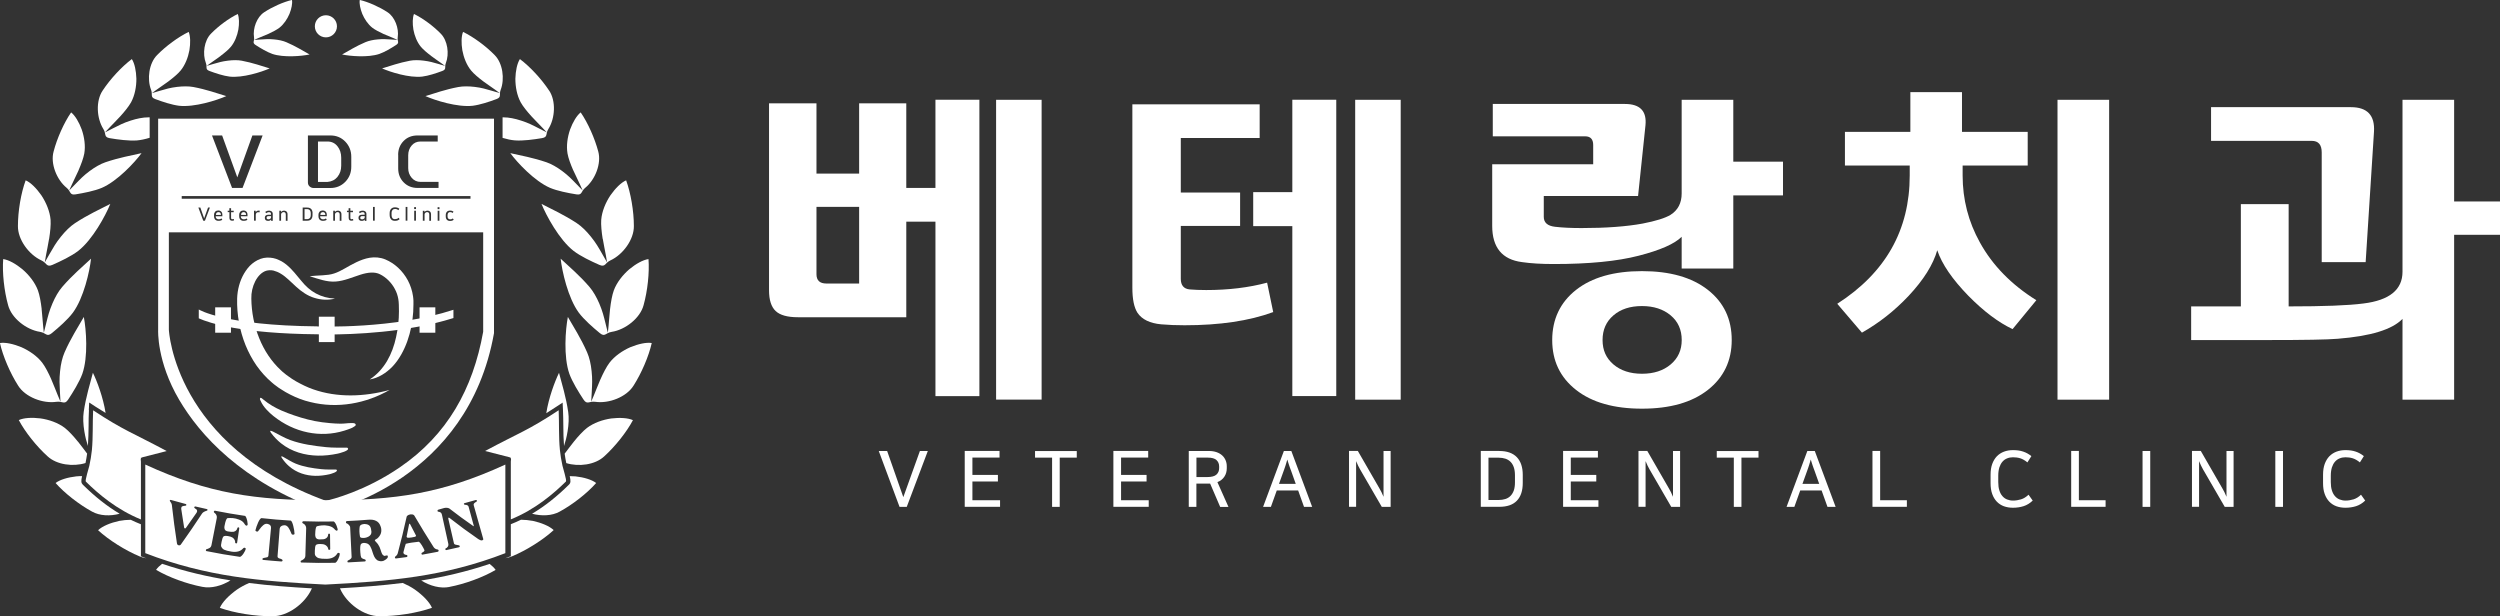 <?xml version="1.0" encoding="UTF-8"?><svg id="Layer_2" xmlns="http://www.w3.org/2000/svg" viewBox="0 0 429.5 105.87"><rect x="0" y="0" width="429.5" height="105.87" fill="#333333" stroke="none"/><defs><style>.cls-1,.cls-2{fill:#fff;}.cls-2{fill-rule:evenodd;}</style></defs><g id="_이어_1"><g><g><g><path class="cls-1" d="M168.26,68.05h-7.55v-29.97h-5.01v16.42h-18.62c-1.8,0-3.08-.36-3.83-1.07-.75-.72-1.13-1.9-1.13-3.55V17.75h8.15v12.07h7.33v-12.07h8.1v14.54h5.01v-15.15h7.55v50.9Zm-20.66-19.34v-13.17h-7.33v11.57c0,1.07,.57,1.6,1.71,1.6h5.62Zm31.35,19.94h-7.82V17.15h7.82v51.51Z"/><path class="cls-1" d="M218.72,53.62c-4.11,1.51-9.18,2.26-15.2,2.26-1.43,0-2.77-.05-4.02-.16-1.95-.18-3.31-.84-4.08-1.98-.59-.92-.88-2.35-.88-4.3V17.92h21.87v5.79h-13.55v9.37h10.19v5.73h-10.19v9.09c0,1.1,.5,1.71,1.49,1.82,.84,.07,1.8,.11,2.87,.11,3.82,0,7.31-.42,10.47-1.27l1.05,5.07Zm10.85,14.43h-7.55v-29.2h-6.72v-5.84h6.72v-15.87h7.55v50.9Zm11.07,.61h-7.82V17.15h7.82v51.51Z"/><path class="cls-1" d="M306.32,33.57h-8.54v12.56h-8.87v-5.45c-1.21,1.21-3.67,2.3-7.38,3.25-3.71,.96-8.58,1.43-14.6,1.43-2.13,0-3.95-.11-5.45-.33-3.42-.44-5.12-2.52-5.12-6.23v-10.58h17.35v-3.31c0-.99-.46-1.49-1.38-1.49h-15.87v-5.56h22.7c2.61,0,3.78,1.23,3.53,3.69l-1.27,12.12h-16.2v3.58c0,.99,.64,1.56,1.93,1.71,1.29,.15,2.81,.22,4.57,.22,4.19,0,7.68-.26,10.47-.77,2.28-.44,3.87-.94,4.79-1.49,1.29-.81,1.93-2.04,1.93-3.69V17.15h8.87v10.63h8.54v5.79Zm-8.81,24.85c0,3.56-1.37,6.42-4.1,8.57-2.74,2.15-6.51,3.22-11.32,3.22s-8.59-1.07-11.32-3.22c-2.74-2.15-4.1-5-4.1-8.57s1.37-6.47,4.1-8.62c2.74-2.15,6.51-3.22,11.32-3.22s8.58,1.07,11.32,3.22c2.74,2.15,4.1,5.02,4.1,8.62Zm-8.59,0c0-1.76-.63-3.18-1.9-4.24-1.27-1.06-2.91-1.6-4.93-1.6s-3.66,.53-4.9,1.6c-1.25,1.07-1.87,2.48-1.87,4.24s.62,3.12,1.87,4.19c1.25,1.06,2.88,1.6,4.9,1.6s3.66-.53,4.93-1.6c1.27-1.07,1.9-2.46,1.9-4.19Z"/><path class="cls-1" d="M349.84,51.58l-4.08,4.96c-2.42-1.14-4.96-3.05-7.6-5.73-2.75-2.83-4.54-5.43-5.34-7.82-.7,2.46-2.33,5.07-4.9,7.82-2.42,2.57-5.1,4.68-8.04,6.34l-4.24-4.96c8.3-5.33,12.45-12.67,12.45-22.04v-1.71h-11.13v-5.78h11.24v-6.83h8.87v6.83h11.29v5.78h-11.18v1.71c0,4.11,.99,7.95,2.97,11.51,2.17,3.93,5.4,7.24,9.7,9.92Zm12.51,17.08h-8.87V17.15h8.87v51.51Z"/><path class="cls-1" d="M429.5,40.34h-7.88v28.32h-8.87v-13.88c-1.76,1.84-5.47,2.97-11.13,3.42-1.73,.15-5.73,.22-12.01,.22h-13.17v-5.78h8.54v-17.57h8.21v17.57c5.99,0,10.27-.16,12.84-.5,4.48-.55,6.72-2.37,6.72-5.45V17.15h8.87v17.46h7.88v5.73Zm-21.65-17.68l-1.43,22.37h-7.55V26.18c0-1.32-.57-1.98-1.71-1.98h-17.3v-5.79h24.02c2.83,0,4.15,1.41,3.97,4.24Z"/></g><g><path class="cls-1" d="M152.41,77.48l2.78,7.93,2.85-7.93h1.36l-3.62,9.6h-1.24l-3.57-9.6h1.44Z"/><path class="cls-1" d="M171.72,77.48v1.13h-4.66v2.98h4.38v1.13h-4.38v3.22h4.75v1.13h-6.07v-9.6h5.98Z"/><path class="cls-1" d="M180.75,87.08v-8.46h-2.93v-1.13h7.17v1.13h-2.93v8.46h-1.32Z"/><path class="cls-1" d="M197.26,77.48v1.13h-4.66v2.98h4.38v1.13h-4.38v3.22h4.75v1.13h-6.07v-9.6h5.98Z"/><path class="cls-1" d="M205.55,87.08h-1.32v-9.6h3.47c.49,0,.92,.07,1.3,.2,.38,.13,.7,.32,.96,.55,.26,.23,.45,.51,.59,.83,.14,.32,.21,.67,.21,1.05v.35c0,.54-.14,1.02-.42,1.44-.28,.42-.68,.73-1.19,.93l1.9,4.26h-1.42l-1.73-4.01h-2.36v4.01Zm0-5.12h1.84c.75,0,1.28-.14,1.59-.42s.47-.65,.47-1.12v-.27c0-.47-.16-.84-.47-1.12-.31-.28-.8-.41-1.46-.41h-1.97v3.34Z"/><path class="cls-1" d="M225.41,87.08h-1.38l-1.01-2.82h-3.67l-1.01,2.82h-1.34l3.57-9.6h1.28l3.58,9.6Zm-5.67-3.95h2.87l-.8-2.25c-.07-.2-.13-.37-.19-.51-.05-.15-.1-.29-.15-.43-.04-.14-.09-.28-.14-.43-.05-.15-.1-.34-.17-.56-.07,.22-.13,.41-.17,.57-.04,.16-.09,.3-.13,.43s-.09,.27-.14,.42c-.05,.15-.11,.32-.18,.51l-.81,2.25Z"/><path class="cls-1" d="M233.28,77.48l3.73,6.47c.1,.16,.21,.36,.33,.61,.12,.24,.24,.51,.35,.79v-7.87h1.22v9.6h-1.52l-3.73-6.44c-.1-.18-.21-.39-.33-.63-.12-.24-.24-.5-.35-.79v7.85h-1.22v-9.6h1.52Z"/><path class="cls-1" d="M257.58,77.48c1.32,0,2.32,.35,3.01,1.06,.68,.71,1.02,1.72,1.02,3.05v1.37c0,1.33-.33,2.35-1,3.05-.67,.71-1.68,1.06-3.03,1.06h-3.18v-9.6h3.18Zm-1.86,8.42h1.74c.43,0,.81-.06,1.16-.17,.35-.11,.64-.29,.88-.53,.24-.24,.43-.55,.57-.93,.13-.38,.2-.84,.2-1.38v-1.24c0-.54-.07-1-.2-1.38-.13-.38-.32-.69-.57-.94-.24-.24-.54-.42-.88-.53-.35-.11-.73-.17-1.16-.17h-1.74v7.27Z"/><path class="cls-1" d="M274.52,77.48v1.13h-4.66v2.98h4.38v1.13h-4.38v3.22h4.75v1.13h-6.07v-9.6h5.98Z"/><path class="cls-1" d="M283.01,77.48l3.73,6.47c.1,.16,.21,.36,.33,.61,.12,.24,.24,.51,.35,.79v-7.87h1.22v9.6h-1.52l-3.73-6.44c-.1-.18-.21-.39-.33-.63-.12-.24-.24-.5-.35-.79v7.85h-1.22v-9.6h1.52Z"/><path class="cls-1" d="M297.87,87.08v-8.46h-2.93v-1.13h7.17v1.13h-2.93v8.46h-1.32Z"/><path class="cls-1" d="M315.34,87.08h-1.38l-1.01-2.82h-3.67l-1.01,2.82h-1.34l3.57-9.6h1.28l3.58,9.6Zm-5.67-3.95h2.87l-.8-2.25c-.07-.2-.13-.37-.19-.51-.05-.15-.1-.29-.15-.43-.04-.14-.09-.28-.14-.43-.05-.15-.1-.34-.17-.56-.07,.22-.13,.41-.17,.57-.04,.16-.09,.3-.13,.43-.04,.13-.09,.27-.14,.42-.05,.15-.11,.32-.18,.51l-.81,2.25Z"/><path class="cls-1" d="M323.01,77.48v8.46h4.59v1.13h-5.91v-9.6h1.32Z"/><path class="cls-1" d="M349.22,86c-.48,.46-1,.78-1.57,.96-.57,.18-1.18,.27-1.82,.27-.58,0-1.1-.09-1.57-.26-.47-.17-.87-.44-1.21-.79-.34-.36-.6-.79-.79-1.32-.19-.52-.28-1.14-.28-1.85v-1.45c0-.7,.09-1.31,.28-1.84,.19-.52,.45-.96,.79-1.32,.34-.35,.75-.62,1.22-.8,.47-.18,.99-.27,1.56-.27,.66,0,1.25,.08,1.74,.25,.5,.16,.97,.42,1.42,.78l-.68,1.08c-.43-.35-.85-.59-1.24-.71-.39-.12-.81-.17-1.24-.17-.36,0-.7,.06-1.01,.19-.31,.12-.57,.31-.8,.57-.23,.26-.4,.59-.53,.98-.12,.4-.19,.87-.19,1.42v1.11c0,.55,.06,1.02,.19,1.42,.12,.4,.3,.73,.53,.99,.23,.26,.49,.45,.8,.57,.31,.12,.64,.19,1.01,.19,.46,0,.92-.07,1.38-.21,.46-.14,.89-.41,1.29-.8l.72,1.01Z"/><path class="cls-1" d="M357.15,77.48v8.46h4.59v1.13h-5.91v-9.6h1.32Z"/><path class="cls-1" d="M369.41,77.48v9.6h-1.32v-9.6h1.32Z"/><path class="cls-1" d="M378.1,77.48l3.73,6.47c.1,.16,.21,.36,.33,.61,.12,.24,.24,.51,.35,.79v-7.87h1.22v9.6h-1.52l-3.73-6.44c-.1-.18-.21-.39-.33-.63-.12-.24-.24-.5-.35-.79v7.85h-1.22v-9.6h1.52Z"/><path class="cls-1" d="M392.22,77.48v9.6h-1.32v-9.6h1.32Z"/><path class="cls-1" d="M406.34,86c-.48,.46-1,.78-1.57,.96-.57,.18-1.18,.27-1.82,.27-.58,0-1.1-.09-1.57-.26-.47-.17-.87-.44-1.21-.79-.34-.36-.6-.79-.79-1.32-.19-.52-.28-1.14-.28-1.85v-1.45c0-.7,.09-1.31,.28-1.84,.19-.52,.45-.96,.79-1.32,.34-.35,.75-.62,1.22-.8,.47-.18,.99-.27,1.56-.27,.66,0,1.25,.08,1.74,.25,.5,.16,.97,.42,1.42,.78l-.68,1.08c-.43-.35-.85-.59-1.24-.71-.39-.12-.81-.17-1.24-.17-.36,0-.7,.06-1,.19-.31,.12-.57,.31-.8,.57-.23,.26-.4,.59-.53,.98-.12,.4-.19,.87-.19,1.42v1.11c0,.55,.06,1.02,.19,1.42,.12,.4,.3,.73,.53,.99,.23,.26,.49,.45,.8,.57,.31,.12,.64,.19,1,.19,.46,0,.92-.07,1.38-.21,.46-.14,.89-.41,1.29-.8l.72,1.01Z"/></g></g><g><path class="cls-2" d="M103.14,65.21c.49-1.11,1.04-2.19,1.57-2.89,.88-1.15,2.24-2.08,3.6-2.68,1.36-.55,2.72-.86,3.66-.71-.51,2.28-1.76,5.18-3.12,7.31-1.22,1.97-4.24,3.13-6.58,2.79-1.06-.15-1.39,.58-2.03-.4-.85-1.29-1.9-2.99-2.42-4.4-1.04-2.95-.67-7.66-.26-9.78,.97,1.7,2.25,3.67,3.31,6.09,.39,.89,.65,2.02,.77,3.23,.15,1.43,.09,2.24,.02,3.66l-.09,1.58,.46-1.09c.38-.9,.71-1.82,1.11-2.72h0Z"/><path class="cls-2" d="M104.81,53.09c.14-1.21,.35-2.4,.65-3.22,.51-1.36,1.53-2.64,2.65-3.61,1.13-.93,2.35-1.62,3.3-1.75,.18,2.33-.16,5.46-.84,7.91-.59,2.25-3.14,4.23-5.47,4.59-1.06,.16-1.16,.96-2.06,.21-1.19-.98-2.7-2.3-3.6-3.5-1.86-2.52-2.88-7.13-3.12-9.28,1.43,1.34,3.23,2.85,4.95,4.85,.63,.74,1.21,1.74,1.69,2.86,.56,1.33,.75,2.12,1.09,3.49l.38,1.54,.12-1.18c.1-.97,.15-1.95,.26-2.92h0Z"/><path class="cls-2" d="M103.54,41.04c-.19-1.2-.31-2.41-.25-3.28,.12-1.44,.75-2.96,1.58-4.2,.84-1.2,1.83-2.2,2.7-2.58,.8,2.19,1.33,5.3,1.33,7.84,.04,2.32-1.87,4.92-4.02,5.91-.97,.44-.85,1.24-1.92,.77-1.41-.62-3.22-1.48-4.41-2.39-2.47-1.92-4.71-6.08-5.52-8.08,1.74,.9,3.88,1.87,6.08,3.32,.81,.54,1.64,1.35,2.4,2.3,.9,1.12,1.3,1.84,2,3.06l.79,1.38-.2-1.17c-.17-.96-.39-1.92-.54-2.88h0Z"/><path class="cls-2" d="M98.48,29.26c-.45-1.03-.84-2.08-.98-2.88-.23-1.32-.01-2.83,.44-4.13,.47-1.27,1.13-2.39,1.82-2.94,1.23,1.78,2.42,4.45,3.02,6.72,.57,2.07-.53,4.85-2.23,6.23-.77,.62-.48,1.31-1.55,1.13-1.41-.23-3.23-.58-4.51-1.12-2.66-1.15-5.64-4.35-6.82-5.96,1.77,.4,3.91,.78,6.22,1.57,.85,.29,1.78,.83,2.69,1.5,1.07,.8,1.59,1.35,2.5,2.29l1.02,1.05-.45-1c-.37-.83-.79-1.63-1.16-2.46h0Z"/><path class="cls-2" d="M83.02,13.97c-.82-.62-1.61-1.28-2.08-1.85-.78-.95-1.28-2.24-1.51-3.48-.2-1.22-.18-2.41,.12-3.16,1.78,.86,3.93,2.44,5.43,3.98,1.39,1.39,1.76,4.1,1.04,5.96-.33,.84,.21,1.25-.72,1.6-1.22,.46-2.83,.99-4.09,1.15-2.63,.29-6.45-.92-8.12-1.66,1.58-.48,3.46-1.15,5.66-1.56,.81-.15,1.79-.14,2.81-.02,1.21,.15,1.87,.35,3.02,.69l1.29,.38-.81-.59c-.67-.49-1.37-.94-2.03-1.43h0Z"/><path class="cls-2" d="M74.07,9.6c-.7-.52-1.36-1.08-1.77-1.57-.66-.8-1.09-1.9-1.28-2.95-.17-1.04-.15-2.04,.1-2.68,1.51,.73,3.33,2.07,4.6,3.38,1.18,1.18,1.5,3.47,.88,5.05-.28,.71,.18,1.06-.61,1.36-1.04,.39-2.4,.84-3.47,.97-2.23,.25-5.46-.78-6.88-1.41,1.34-.4,2.93-.97,4.79-1.32,.69-.13,1.52-.12,2.38-.01,1.03,.13,1.58,.3,2.56,.58l1.09,.32-.69-.5c-.57-.41-1.16-.8-1.72-1.22h0Z"/><path class="cls-2" d="M65.84,5.81c-.72-.33-1.42-.7-1.88-1.05-.74-.58-1.34-1.48-1.72-2.37-.35-.89-.54-1.79-.43-2.4,1.48,.35,3.37,1.19,4.75,2.1,1.28,.81,2.01,2.79,1.77,4.32-.11,.69,.37,.91-.28,1.32-.85,.55-1.97,1.22-2.89,1.54-1.94,.65-5.01,.38-6.39,.09,1.11-.62,2.42-1.44,4-2.11,.59-.25,1.32-.41,2.12-.48,.94-.09,1.47-.04,2.39,.02l1.03,.07-.71-.31c-.59-.26-1.18-.48-1.77-.74h0Z"/><path class="cls-2" d="M8.83,65.21c-.49-1.11-1.04-2.19-1.57-2.89-.88-1.15-2.24-2.08-3.6-2.68-1.36-.55-2.72-.86-3.67-.71,.51,2.28,1.76,5.18,3.12,7.31,1.22,1.97,4.24,3.13,6.58,2.79,1.06-.15,1.39,.58,2.03-.4,.85-1.29,1.9-2.99,2.42-4.4,1.04-2.95,.67-7.66,.26-9.78-.97,1.7-2.25,3.67-3.31,6.09-.39,.89-.65,2.02-.77,3.23-.15,1.43-.09,2.24-.02,3.66l.09,1.58-.46-1.09c-.38-.9-.71-1.82-1.11-2.72h0Z"/><path class="cls-2" d="M7.16,53.09c-.14-1.21-.35-2.4-.65-3.22-.51-1.36-1.53-2.64-2.66-3.61-1.13-.93-2.35-1.62-3.3-1.75-.18,2.33,.16,5.46,.84,7.91,.59,2.25,3.14,4.23,5.47,4.59,1.05,.16,1.16,.96,2.06,.21,1.19-.98,2.7-2.3,3.6-3.5,1.86-2.52,2.89-7.13,3.12-9.28-1.43,1.34-3.23,2.85-4.95,4.85-.64,.74-1.21,1.74-1.69,2.86-.56,1.33-.75,2.12-1.09,3.49l-.38,1.54-.12-1.18c-.1-.97-.15-1.95-.26-2.92h0Z"/><path class="cls-2" d="M8.44,41.04c.19-1.2,.31-2.41,.25-3.28-.12-1.44-.76-2.96-1.58-4.2-.84-1.2-1.82-2.2-2.7-2.58-.81,2.19-1.33,5.3-1.33,7.84-.04,2.32,1.87,4.92,4.02,5.91,.97,.44,.85,1.24,1.92,.77,1.41-.62,3.22-1.48,4.41-2.39,2.47-1.92,4.71-6.08,5.52-8.08-1.74,.9-3.88,1.87-6.08,3.32-.81,.54-1.64,1.35-2.4,2.3-.9,1.12-1.29,1.84-2,3.06l-.78,1.38,.2-1.17c.17-.96,.39-1.92,.54-2.88h0Z"/><path class="cls-2" d="M13.49,29.26c.45-1.03,.84-2.08,.99-2.88,.23-1.32,.01-2.83-.44-4.13-.47-1.27-1.13-2.39-1.82-2.94-1.23,1.78-2.42,4.45-3.01,6.72-.58,2.07,.53,4.85,2.23,6.23,.77,.62,.48,1.31,1.55,1.13,1.41-.23,3.23-.58,4.51-1.12,2.66-1.15,5.64-4.35,6.82-5.96-1.77,.4-3.91,.78-6.22,1.57-.85,.29-1.78,.83-2.69,1.5-1.07,.8-1.59,1.35-2.5,2.29l-1.02,1.05,.45-1c.37-.83,.79-1.63,1.16-2.46h0Z"/><path class="cls-2" d="M28.95,13.97c.82-.62,1.61-1.28,2.08-1.85,.78-.95,1.28-2.24,1.51-3.48,.2-1.22,.18-2.41-.12-3.16-1.78,.86-3.93,2.44-5.43,3.98-1.39,1.39-1.76,4.1-1.04,5.96,.33,.84-.21,1.25,.72,1.6,1.22,.46,2.83,.99,4.09,1.15,2.63,.29,6.45-.92,8.12-1.66-1.59-.48-3.46-1.15-5.65-1.56-.81-.15-1.79-.14-2.82-.02-1.21,.15-1.87,.35-3.02,.69l-1.29,.38,.81-.59c.67-.49,1.37-.94,2.03-1.43h0Z"/><path class="cls-2" d="M37.9,9.6c.7-.52,1.36-1.08,1.77-1.57,.66-.8,1.09-1.9,1.28-2.95,.17-1.04,.15-2.04-.1-2.68-1.51,.73-3.33,2.07-4.6,3.38-1.18,1.18-1.49,3.47-.88,5.05,.28,.71-.18,1.06,.61,1.36,1.04,.39,2.4,.84,3.47,.97,2.23,.25,5.46-.78,6.88-1.41-1.34-.4-2.93-.97-4.79-1.32-.69-.13-1.52-.12-2.38-.01-1.03,.13-1.58,.3-2.56,.58l-1.09,.32,.69-.5c.57-.41,1.16-.8,1.72-1.22h0Z"/><path class="cls-2" d="M46.13,5.81c.72-.33,1.42-.7,1.88-1.05,.74-.58,1.34-1.48,1.72-2.37,.35-.89,.54-1.79,.43-2.4-1.48,.35-3.37,1.19-4.75,2.1-1.28,.81-2.01,2.79-1.77,4.32,.11,.69-.37,.91,.27,1.32,.85,.55,1.97,1.22,2.89,1.54,1.94,.65,5.01,.38,6.39,.09-1.12-.62-2.42-1.44-4-2.11-.58-.25-1.32-.41-2.12-.48-.94-.09-1.47-.04-2.39,.02l-1.03,.07,.71-.31c.59-.26,1.18-.48,1.77-.74h0Z"/><g><path class="cls-1" d="M52.32,35.94v1.71h.41c.1,0,.19-.01,.27-.04,.08-.03,.15-.07,.21-.12,.06-.06,.1-.13,.13-.22s.05-.2,.05-.33v-.29c0-.13-.02-.24-.05-.33-.03-.09-.08-.16-.13-.22-.06-.06-.13-.1-.21-.13-.08-.03-.17-.04-.27-.04h-.41Z"/><path class="cls-1" d="M45.88,37.21c-.05,.05-.08,.11-.08,.19v.04c0,.08,.03,.14,.09,.18,.06,.04,.13,.06,.21,.06,.08,0,.14,0,.2-.03,.06-.02,.11-.04,.15-.08,.04-.03,.07-.07,.09-.11,.02-.04,.03-.09,.03-.16v-.17h-.43c-.12,0-.2,.02-.25,.07Z"/><path class="cls-1" d="M42.27,36.87c0-.13-.04-.24-.11-.31-.07-.08-.18-.12-.31-.12-.06,0-.12,.01-.17,.03-.05,.02-.1,.05-.14,.09-.04,.04-.07,.09-.09,.14-.02,.06-.03,.12-.03,.18v.04h.86v-.06Z"/><path class="cls-1" d="M61.97,37.21c-.05,.05-.08,.11-.08,.19v.04c0,.08,.03,.14,.09,.18,.06,.04,.13,.06,.21,.06,.08,0,.14,0,.2-.03,.06-.02,.11-.04,.15-.08,.04-.03,.07-.07,.09-.11,.02-.04,.03-.09,.03-.16v-.17h-.43c-.12,0-.2,.02-.25,.07Z"/><path class="cls-1" d="M55.89,36.87c0-.13-.04-.24-.11-.31-.07-.08-.18-.12-.31-.12-.06,0-.12,.01-.17,.03-.05,.02-.1,.05-.14,.09-.04,.04-.07,.09-.09,.14-.02,.06-.03,.12-.03,.18v.04h.86v-.06Z"/><path class="cls-1" d="M27.17,20.39V56.7c0,.05-.26,5.41,3.62,12,3.49,5.92,10.62,14.06,24.82,19.18l.24,.08,.26-.05c1.01-.21,24.27-5.39,28.76-30.67V20.39H27.17Zm41.23,6.23c0-.96,.31-1.76,.94-2.4,.62-.64,1.43-.95,2.4-.95h3.46v1.04h-2.95c-.63,0-1.14,.23-1.53,.69-.39,.46-.59,1.02-.59,1.67v2.22c0,.64,.2,1.19,.6,1.66,.4,.47,.91,.7,1.53,.7h3.08v1.04h-3.59c-.97,0-1.77-.32-2.4-.96-.63-.64-.94-1.44-.94-2.39v-2.32Zm-15.51-3.35h3.86c1.03,0,1.88,.35,2.57,1.06,.68,.71,1.03,1.58,1.03,2.6v1.71c0,1.03-.34,1.89-1.03,2.6-.69,.7-1.54,1.06-2.56,1.06h-2.88c-.26,0-.49-.09-.69-.27-.2-.18-.29-.41-.29-.68v-8.07Zm-14.73,0l2.61,7.2,2.59-7.2h1.76l-3.45,9.02h-1.8l-3.45-9.02h1.74Zm-6.95,10.42h49.62v.45H31.22v-.45Zm45.71,3.71c.02,.07,.06,.12,.1,.16s.09,.07,.14,.09c.05,.02,.11,.03,.16,.03,.11,0,.21-.01,.28-.04,.07-.03,.14-.07,.2-.11l.15,.23c-.06,.05-.14,.1-.24,.14-.1,.04-.23,.06-.39,.06-.24,0-.42-.07-.55-.21-.13-.14-.19-.33-.19-.58v-.22c0-.12,.02-.23,.05-.33,.04-.09,.09-.18,.15-.24,.06-.07,.14-.12,.23-.15,.09-.03,.19-.05,.31-.05,.14,0,.26,.02,.35,.05,.09,.04,.17,.08,.24,.13l-.14,.23c-.08-.06-.15-.1-.22-.12-.07-.02-.14-.03-.23-.03-.06,0-.11,0-.16,.03-.05,.02-.1,.05-.14,.09-.04,.04-.07,.09-.09,.15-.02,.06-.04,.14-.04,.23v.22c0,.09,.01,.17,.04,.24Zm-1.74-1.47v-.33h.32v.33h-.32Zm.31,.28v1.71h-.3v-1.71h.3Zm-1.84,.33c-.06-.07-.15-.1-.28-.1-.05,0-.1,0-.15,.03-.05,.02-.1,.04-.14,.08-.04,.03-.07,.08-.1,.13s-.04,.11-.04,.18v1.06h-.3v-1.71h.29v.22h0c.05-.08,.12-.14,.21-.18,.09-.04,.19-.06,.31-.06,.08,0,.16,.01,.23,.04,.07,.03,.14,.06,.19,.11,.05,.05,.1,.11,.13,.19,.03,.08,.05,.17,.05,.27v1.13h-.3v-1.06c0-.14-.03-.25-.09-.31Zm-2.5-.62v-.33h.32v.33h-.32Zm.31,.28v1.71h-.3v-1.71h.3Zm-1.47-.65v2.36h-.3v-2.36h.3Zm-2.69,1.7c.03,.09,.07,.17,.12,.23,.05,.06,.12,.11,.19,.13,.07,.03,.15,.04,.24,.04,.11,0,.22-.02,.33-.05,.11-.03,.21-.1,.3-.19l.17,.24c-.11,.11-.24,.18-.37,.23-.13,.04-.28,.06-.43,.06-.14,0-.26-.02-.37-.06-.11-.04-.21-.1-.28-.19-.08-.08-.14-.19-.19-.31-.04-.12-.07-.27-.07-.43v-.34c0-.16,.02-.31,.07-.43,.04-.12,.11-.23,.19-.31,.08-.08,.18-.15,.29-.19,.11-.04,.23-.06,.37-.06,.16,0,.29,.02,.41,.06,.12,.04,.23,.1,.33,.18l-.16,.25c-.1-.08-.2-.14-.29-.17-.09-.03-.19-.04-.29-.04-.09,0-.16,.01-.24,.04-.07,.03-.13,.07-.19,.13-.05,.06-.09,.14-.12,.23-.03,.09-.04,.21-.04,.33v.26c0,.13,.01,.24,.04,.33Zm-2.92-1.7v2.36h-.3v-2.36h.3Zm-1.73,2.16s-.04,.06-.07,.09c-.03,.03-.06,.05-.09,.07-.05,.03-.09,.04-.15,.06-.05,.01-.12,.02-.19,.02-.17,0-.31-.04-.41-.13-.1-.09-.15-.2-.15-.35v-.08c0-.15,.05-.27,.15-.36,.1-.09,.26-.14,.48-.14h.43v-.1c0-.11-.03-.2-.08-.26-.05-.05-.15-.08-.27-.08-.1,0-.19,.02-.26,.05-.07,.03-.15,.07-.23,.13l-.15-.23c.08-.06,.18-.11,.28-.15,.1-.04,.23-.06,.36-.06,.1,0,.18,.01,.26,.04,.08,.02,.15,.06,.21,.11,.06,.05,.1,.1,.13,.17,.03,.07,.05,.14,.05,.23v1.2h-.29v-.21h0Zm-3.04-1.25v-.26h.28v-.43h.3v.43h.45v.26h-.45v.97c0,.05,0,.09,.02,.13,.01,.03,.03,.06,.05,.07,.02,.02,.04,.03,.07,.03,.03,0,.06,0,.09,0,.07,0,.15-.01,.23-.04l.05,.24s-.08,.03-.14,.04c-.06,.01-.12,.02-.18,.02-.16,0-.28-.04-.36-.12-.08-.08-.12-.21-.12-.38v-.97h-.28Zm-1.35,.08c-.06-.07-.15-.1-.28-.1-.05,0-.1,0-.15,.03-.05,.02-.1,.04-.14,.08-.04,.03-.07,.08-.1,.13s-.04,.11-.04,.18v1.06h-.3v-1.71h.29v.22h0c.05-.08,.12-.14,.21-.18,.09-.04,.19-.06,.31-.06,.08,0,.16,.01,.23,.04,.07,.03,.14,.06,.19,.11,.05,.05,.1,.11,.13,.19,.03,.08,.05,.17,.05,.27v1.13h-.3v-1.06c0-.14-.03-.25-.09-.31Zm-3.11,1.01c.09,.08,.2,.13,.33,.13,.11,0,.21-.01,.29-.04,.08-.03,.16-.06,.23-.11l.13,.23c-.07,.05-.16,.1-.27,.13s-.23,.05-.39,.05c-.11,0-.2-.01-.3-.05-.09-.03-.17-.08-.24-.14-.07-.06-.12-.15-.16-.25-.04-.1-.06-.22-.06-.36v-.19c0-.13,.02-.24,.05-.34,.04-.1,.09-.18,.15-.25,.07-.07,.14-.11,.23-.15,.09-.03,.19-.05,.29-.05,.22,0,.39,.07,.52,.2,.13,.13,.19,.32,.19,.57v.23h-1.15c0,.17,.04,.3,.13,.38Zm-1.46-.92v.32c0,.31-.08,.55-.23,.72-.16,.17-.39,.25-.71,.25h-.75v-2.26h.75c.31,0,.55,.08,.71,.25,.16,.17,.24,.41,.24,.72Zm-4.69-.09c-.06-.07-.15-.1-.28-.1-.05,0-.1,0-.15,.03-.05,.02-.1,.04-.14,.08-.04,.03-.07,.08-.1,.13s-.04,.11-.04,.18v1.06h-.3v-1.71h.29v.22h0c.05-.08,.12-.14,.21-.18,.09-.04,.19-.06,.31-.06,.08,0,.16,.01,.23,.04,.07,.03,.14,.06,.19,.11,.05,.05,.1,.11,.13,.19,.03,.08,.05,.17,.05,.27v1.13h-.3v-1.06c0-.14-.03-.25-.09-.31Zm-2.44,1.17s-.04,.06-.07,.09c-.03,.03-.06,.05-.09,.07-.05,.03-.09,.04-.15,.06-.05,.01-.12,.02-.19,.02-.17,0-.31-.04-.41-.13-.1-.09-.15-.2-.15-.35v-.08c0-.15,.05-.27,.15-.36,.1-.09,.26-.14,.48-.14h.43v-.1c0-.11-.03-.2-.08-.26-.05-.05-.15-.08-.27-.08-.1,0-.19,.02-.26,.05-.07,.03-.15,.07-.23,.13l-.15-.23c.08-.06,.18-.11,.28-.15,.1-.04,.23-.06,.36-.06,.1,0,.18,.01,.26,.04,.08,.02,.15,.06,.21,.11,.06,.05,.1,.1,.13,.17,.03,.07,.05,.14,.05,.23v1.2h-.29v-.21h0Zm-2.64-1.23c.05-.1,.12-.17,.2-.22,.08-.05,.18-.08,.31-.08,.08,0,.15,.01,.22,.03l-.09,.29s-.06-.02-.1-.03c-.03,0-.07-.01-.11-.01-.06,0-.11,.01-.16,.03-.05,.02-.09,.05-.13,.09-.04,.04-.07,.09-.09,.15-.02,.06-.03,.12-.03,.18v1h-.3v-1.71h.29v.27h0Zm-2.39,1.07c.09,.08,.2,.13,.33,.13,.11,0,.21-.01,.29-.04,.08-.03,.16-.06,.23-.11l.13,.23c-.07,.05-.16,.1-.27,.13s-.23,.05-.39,.05c-.11,0-.2-.01-.3-.05-.09-.03-.17-.08-.24-.14-.07-.06-.12-.15-.16-.25-.04-.1-.06-.22-.06-.36v-.19c0-.13,.02-.24,.05-.34,.04-.1,.09-.18,.15-.25,.07-.07,.14-.11,.23-.15,.09-.03,.19-.05,.29-.05,.22,0,.39,.07,.52,.2,.13,.13,.19,.32,.19,.57v.23h-1.15c0,.17,.04,.3,.13,.38Zm-2.41-1.09v-.26h.28v-.43h.3v.43h.45v.26h-.45v.97c0,.05,0,.09,.02,.13,.01,.03,.03,.06,.05,.07,.02,.02,.04,.03,.07,.03,.03,0,.06,0,.09,0,.07,0,.15-.01,.23-.04l.05,.24s-.08,.03-.14,.04c-.06,.01-.12,.02-.18,.02-.16,0-.28-.04-.36-.12-.08-.08-.12-.21-.12-.38v-.97h-.28Zm-1.91,1.09c.09,.08,.2,.13,.33,.13,.11,0,.21-.01,.29-.04,.08-.03,.16-.06,.23-.11l.13,.23c-.07,.05-.16,.1-.27,.13s-.23,.05-.39,.05c-.11,0-.2-.01-.3-.05-.09-.03-.17-.08-.24-.14-.07-.06-.12-.15-.16-.25-.04-.1-.06-.22-.06-.36v-.19c0-.13,.02-.24,.05-.34,.04-.1,.09-.18,.15-.25,.07-.07,.14-.11,.23-.15,.09-.03,.19-.05,.29-.05,.22,0,.39,.07,.52,.2,.13,.13,.19,.32,.19,.57v.23h-1.15c0,.17,.04,.3,.13,.38Zm-1.15-1.89l-.85,2.26h-.29l-.84-2.26h.34l.65,1.86,.67-1.86h.32Zm46.95,21.34c-1.77,9.87-6.17,17.71-14.32,23.29-5.96,4.08-11.63,5.51-12.71,5.75-26.02-9.52-26.96-29.23-26.97-29.4v-16.72h54v17.08Z"/><path class="cls-1" d="M37.95,36.87c0-.13-.04-.24-.11-.31-.07-.08-.18-.12-.31-.12-.06,0-.12,.01-.17,.03-.05,.02-.1,.05-.14,.09-.04,.04-.07,.09-.09,.14-.02,.06-.03,.12-.03,.18v.04h.86v-.06Z"/><path class="cls-1" d="M57.98,30.38c.43-.53,.64-1.16,.64-1.91v-1.38c0-.76-.21-1.42-.64-1.96-.43-.54-1-.82-1.74-.82h-1.61v6.95h1.6c.74-.06,1.32-.35,1.75-.87Z"/></g><g><path class="cls-1" d="M44.69,68.4c.1-.2,.45,.16,.54,.23,.99,.83,2.02,1.41,3.13,1.9,.71,.31,1.4,.57,2.13,.82,1.61,.55,3.17,.97,4.83,1.19,.45,.06,.9,.11,1.36,.15,.62,.05,1.23,.1,1.85,.1,.62,0,1.23-.11,1.85-.11,.2,0,.56-.03,.69,.18,.16,.23-.11,.35-.26,.45-.15,.11-.36,.22-.55,.29-.37,.14-.72,.27-1.12,.39-4.13,1.28-8.6,.33-12.16-2.51-.8-.64-1.74-1.56-2.18-2.56-.08-.18-.21-.32-.11-.52Z"/><path class="cls-1" d="M46.42,74.04s.04-.04,.11-.03c.15,.03,.29,.1,.43,.17,.95,.48,1.89,1.05,2.87,1.41,2.01,.74,4.11,1.01,6.19,1.23,1.17,.12,2.35,.08,3.53,.09,.06,0,.12,0,.16,.04,.55,.47-1.54,.95-1.72,.99-1.11,.23-2.24,.36-3.37,.34-2.24-.04-4.51-.66-6.35-2.13-.62-.5-1.2-1.09-1.7-1.77-.05-.06-.18-.26-.14-.34Z"/><path class="cls-1" d="M48.33,78.42s.03-.03,.08-.02c.11,.02,.21,.07,.31,.13,.68,.38,1.35,.82,2.05,1.11,1.43,.58,2.94,.8,4.42,.96,.84,.09,1.68,.06,2.52,.07,.04,0,.08,0,.11,.03,.39,.37-1.1,.75-1.23,.78-.79,.18-1.6,.28-2.41,.27-1.6-.03-3.22-.51-4.54-1.67-.45-.39-.85-.86-1.21-1.39-.03-.05-.13-.21-.1-.27Z"/><path class="cls-1" d="M57.5,51.31c-1.12,.28-2.32,.23-3.47-.13-1.16-.33-2.24-1.09-3.14-1.91-.91-.82-1.72-1.69-2.6-2.22-.44-.28-.88-.45-1.32-.57-.44-.09-.86-.07-1.25,.04-1.55,.5-2.61,2.75-2.54,4.79,.03,2.34,.49,4.67,1.35,6.79,.85,2.12,2.12,4.02,3.71,5.49,.19,.2,.4,.36,.61,.53,.2,.18,.42,.34,.65,.5,.22,.16,.44,.32,.67,.47l.7,.43c.95,.53,1.93,1.02,2.95,1.37,4.12,1.44,8.69,1.3,13.12,.1-4.06,2.33-8.95,3.26-13.64,2.08-1.17-.27-2.32-.71-3.42-1.27l-.82-.44c-.27-.16-.53-.33-.79-.49-.27-.16-.53-.34-.78-.54-.26-.19-.52-.38-.76-.6-.99-.83-1.87-1.82-2.64-2.9-.76-1.09-1.4-2.29-1.91-3.54-1.01-2.51-1.51-5.27-1.44-8.01,.05-1.51,.44-2.99,1.18-4.27,.38-.63,.82-1.24,1.4-1.71,.58-.47,1.25-.83,1.98-.98,.73-.13,1.46-.07,2.13,.15,.32,.13,.65,.26,.94,.42,.3,.16,.57,.37,.83,.57,1.04,.85,1.78,1.87,2.54,2.76,.74,.92,1.55,1.67,2.54,2.2,.98,.53,2.08,.83,3.22,.87Z"/><path class="cls-1" d="M53.23,47.47c1.45-.22,2.94-.07,4.18-.49,1.22-.39,2.42-1.28,3.81-1.93,.7-.33,1.46-.63,2.31-.77,.84-.14,1.8-.07,2.67,.29,1.62,.68,2.97,1.94,3.87,3.6,.44,.83,.75,1.76,.89,2.74,.04,.24,.05,.49,.07,.74,.01,.24,0,.44,0,.66,0,.43-.01,.86-.04,1.29-.11,1.71-.44,3.41-1.01,5.01-.57,1.59-1.39,3.11-2.5,4.31-1.12,1.18-2.51,2.04-3.96,2.27,2.54-1.66,3.91-4.4,4.53-7.28,.32-1.44,.49-2.93,.49-4.42,0-.37,0-.74-.02-1.11-.01-.18-.01-.38-.03-.54-.02-.15-.03-.3-.06-.45-.1-.6-.29-1.19-.59-1.73-.57-1.09-1.51-2.02-2.54-2.53-.9-.47-2.09-.35-3.4,.07-1.39,.44-2.76,1.06-4.22,1.17-1.53,.12-2.99-.47-4.45-.89Z"/></g><g><rect class="cls-1" x="54.78" y="54.41" width="2.71" height="4.36"/><g><rect class="cls-1" x="36.97" y="52.8" width="2.71" height="4.36"/><rect class="cls-1" x="72.08" y="52.8" width="2.71" height="4.36"/></g><path class="cls-1" d="M54.5,56.07c-16-.15-20.31-2.88-20.35-2.9v1.52c1.83,.82,7.3,2.62,20.32,2.74,.03,0,.74,.03,1.94,.03,4.02,0,13.53-.3,21.49-2.82v-1.42c-10.17,3.35-23.25,2.87-23.4,2.86Z"/></g><path class="cls-2" d="M55.99,2.62c1.05,0,1.9,.85,1.9,1.9s-.85,1.9-1.9,1.9-1.9-.85-1.9-1.9,.85-1.9,1.9-1.9Z"/><path class="cls-2" d="M97.75,83.26c-2.08,2.06-4.18,3.72-6.34,5,1.63,.43,3.44,.37,4.75-.37,2.23-1.21,4.72-3.16,6.26-4.91-.75-.58-2.1-.98-3.55-1.14-.32-.03-.66-.04-.99-.04,.2,.85,.16,1.18-.12,1.46Z"/><path class="cls-2" d="M91.95,72.12l-.02,.02h.02v-.02Z"/><path class="cls-2" d="M96.66,69.15l.06,1.31c.04,.91,.05,1.83,.06,2.72,0,1.13,.03,2.29,.12,3.44,.26-.8,.44-1.48,.61-2.51,.2-1.2,.25-2.36,.11-3.32-.38-2.61-1.09-4.85-1.58-6.74-.71,1.45-1.78,4.29-2.19,6.94,.53-.34,1.09-.69,1.72-1.11l1.1-.72Z"/><path class="cls-2" d="M105.02,71.89c-1.47,.21-3.02,.75-4.18,1.63-.69,.54-1.51,1.43-2.27,2.38-.54,.67-1.04,1.36-1.56,2.04,.08,.59,.18,1.14,.28,1.62,2.13,.67,4.95,.3,6.51-1.15,1.88-1.7,3.85-4.17,4.94-6.23-.87-.39-2.27-.46-3.72-.29Z"/><path class="cls-2" d="M20.03,72.12h0l.02,.03-.02-.03Z"/><path class="cls-2" d="M14.09,81.8c-.33,0-.67,0-.99,.04-1.45,.17-2.8,.56-3.55,1.14,1.54,1.75,4.03,3.69,6.26,4.91,1.32,.74,3.13,.81,4.75,.37-2.16-1.28-4.26-2.94-6.34-5-.28-.28-.32-.61-.12-1.46Z"/><path class="cls-2" d="M58.45,101.18c1.1,2.48,4.07,4.7,6.74,4.68,2.91,.02,6.5-.54,9.02-1.44-.43-1.01-1.56-2.15-2.93-3.13-.64-.44-1.36-.82-2.09-1.14-3.49,.44-7.05,.71-10.79,.92,.02,.04,.04,.07,.06,.11Z"/><path class="cls-2" d="M77.21,100.83c2.65-.5,5.81-1.66,7.94-2.92-.24-.35-.6-.7-1.03-1.03-3.99,1.34-7.85,2.23-11.75,2.85,1.49,.93,3.3,1.42,4.84,1.11Z"/><path class="cls-2" d="M91.48,89.48c-.63-.12-1.3-.18-1.97-.19-.58,.28-1.16,.54-1.75,.77v5.49l-.48,.18c-.16,.06-.31,.11-.46,.17,.4-.07,.78-.17,1.14-.32,2.49-1.04,5.34-2.83,7.16-4.51-.73-.7-2.12-1.26-3.64-1.6Z"/><path class="cls-2" d="M24.21,95.56v-5.49c-.59-.23-1.17-.49-1.75-.77-.67,.01-1.34,.07-1.97,.19-1.52,.33-2.9,.9-3.64,1.6,1.82,1.68,4.67,3.47,7.16,4.51,.35,.15,.74,.25,1.14,.32-.16-.06-.31-.11-.47-.17l-.48-.18Z"/><path class="cls-2" d="M26.82,97.9c2.13,1.27,5.29,2.42,7.94,2.92,1.54,.31,3.35-.18,4.84-1.11-3.9-.62-7.76-1.51-11.75-2.85-.44,.34-.79,.68-1.03,1.03Z"/><path class="cls-2" d="M40.7,101.3c-1.37,.98-2.5,2.12-2.93,3.13,2.52,.9,6.1,1.46,9.02,1.44,2.67,.02,5.63-2.2,6.74-4.68,.02-.04,.04-.07,.06-.11-3.73-.21-7.3-.48-10.79-.92-.74,.31-1.45,.7-2.1,1.14Z"/><path class="cls-2" d="M13.4,75.89c-.76-.94-1.58-1.84-2.27-2.38-1.15-.88-2.71-1.42-4.18-1.63-1.45-.18-2.85-.11-3.72,.29,1.09,2.06,3.06,4.53,4.95,6.23,1.56,1.45,4.38,1.82,6.51,1.15,.1-.48,.2-1.04,.28-1.62-.52-.68-1.02-1.37-1.56-2.04Z"/><path class="cls-2" d="M15.26,70.46l.06-1.31,1.1,.72,1.72,1.07c-.41-2.64-1.47-5.46-2.18-6.9-.49,1.89-1.2,4.14-1.58,6.74-.14,.96-.09,2.12,.11,3.32,.17,1.02,.35,1.71,.61,2.51,.08-1.14,.11-2.3,.12-3.44,0-.89,.01-1.81,.06-2.72Z"/><g><path class="cls-2" d="M14.74,82.73c2.11,2.09,5.3,4.82,9.47,6.51v-9.93l-.03-.32c-.01-.08,0-.15,.03-.22v-.16l.09,.04s.1-.07,.16-.09l4.18-1.07c-5.86-3.14-7.37-3.52-12.64-7-.11,2.27,0,4.55-.21,6.82-.09,.91-.25,1.81-.44,2.7-.07,.36-.78,2.54-.6,2.72Z"/><path class="cls-2" d="M87.67,78.65l.09-.04v.16c.03,.07,.05,.14,.03,.21l-.03,.32v9.93c4.17-1.69,7.35-4.42,9.47-6.51,.17-.17-.53-2.36-.6-2.72-.19-.89-.35-1.79-.44-2.7-.22-2.27-.11-4.55-.21-6.82-5.27,3.49-6.78,3.86-12.64,7l4.18,1.07c.06,.01,.11,.05,.16,.09Z"/></g><path class="cls-2" d="M94.33,15.55c-1.29-1.96-3.28-4.11-5.01-5.4-.48,.74-.74,2.01-.78,3.37,0,1.38,.27,2.87,.91,4.05,.39,.71,1.1,1.58,1.86,2.42,.61,.67,1.26,1.3,1.88,1.96l.75,.8-1.31-.67c-1.17-.6-1.83-.95-3.1-1.36-1.07-.35-2.12-.56-3.03-.56-.06,0-.11,0-.16,0v3.53c.74,.22,1.47,.38,2.14,.43,1.38,.1,3.22-.15,4.63-.39,1.07-.18,.57-.73,1.1-1.57,1.17-1.85,1.33-4.84,.12-6.62Z"/><path class="cls-2" d="M25.71,20.16c-.08,0-.16,0-.24,0-.9,0-1.95,.21-3.03,.56-1.27,.41-1.93,.77-3.1,1.36l-1.31,.67,.75-.8c.62-.66,1.27-1.29,1.88-1.96,.76-.83,1.46-1.71,1.86-2.42,.64-1.18,.92-2.68,.91-4.05-.04-1.36-.3-2.63-.78-3.37-1.73,1.29-3.72,3.44-5.01,5.4-1.21,1.78-1.05,4.77,.12,6.62,.53,.84,.03,1.39,1.1,1.57,1.41,.24,3.25,.48,4.63,.39,.7-.06,1.45-.22,2.22-.46v-3.51Z"/><g><path class="cls-2" d="M70.36,89.98s-.06,.03-.08,.09c-.14,.7-.28,1.39-.42,2.09-.01,.05,0,.1,.04,.14,.04,.05,.09,.07,.16,.08,.09,.02,.3,0,.63-.04,.34-.05,.54-.09,.61-.12,.15-.06,.2-.13,.16-.23-.34-.65-.68-1.3-1.01-1.95-.02-.05-.05-.08-.09-.08Z"/><path class="cls-2" d="M62.9,90.05c-.21-.05-.44-.04-.69,.04-.25,.08-.39,.22-.42,.42-.07,.5-.06,1.05,.05,1.65,.02,.13,.1,.2,.24,.23,.43,.08,.83,.01,1.21-.19,.38-.21,.55-.5,.52-.87-.03-.39-.11-.69-.24-.9-.13-.2-.35-.33-.66-.38Z"/><path class="cls-2" d="M55.89,85.95c-11.95,0-20.04-1.13-30.93-6.14v15.22c10.5,4.07,19.85,4.83,30.93,5.4,11.08-.57,20.44-1.33,30.93-5.4v-15.22c-10.89,5.01-18.98,6.14-30.93,6.14Zm-20.95,2.05c-.1,.07-.18,.15-.24,.24-1.16,1.78-2.37,3.54-3.61,5.28-.1,.15-.24,.2-.4,.16-.17-.04-.26-.15-.29-.33-.34-2.19-.63-4.37-.87-6.56-.02-.21-.13-.45-.34-.72-.03-.03-.03-.07,0-.13,.04-.06,.09-.07,.17-.05,.85,.24,1.7,.48,2.55,.7,.05,.01,.08,.04,.09,.08,.02,.05,.01,.09,0,.13-.02,.04-.05,.07-.09,.07-.04,0-.1,.01-.2,.03-.1,.01-.17,.02-.2,.03-.04,0-.09,.02-.16,.05-.07,.02-.11,.05-.14,.09-.02,.04-.04,.09-.06,.15-.02,.07-.02,.14-.01,.24,.15,1.05,.32,2.1,.49,3.15,.01,.09,.06,.15,.13,.17,.07,.02,.14-.01,.19-.1,.62-.87,1.23-1.74,1.83-2.61,.09-.14,.11-.27,.07-.4-.03-.1-.11-.18-.22-.24s-.2-.14-.25-.22c-.03-.05-.02-.1,.04-.15,.05-.04,.1-.06,.15-.05,.66,.16,1.31,.31,1.97,.45,.08,.02,.11,.06,.11,.13,0,.07-.03,.12-.08,.13-.17,.06-.29,.1-.36,.13-.07,.03-.16,.08-.26,.14Zm7.46,2.3c-.06,.02-.11,.01-.16-.02-.05-.03-.1-.08-.15-.15-.05-.07-.11-.15-.17-.25-.18-.26-.47-.47-.85-.61-.38-.15-.74-.23-1.06-.26-.33-.02-.63-.02-.9,0-.14,.02-.28,.27-.41,.76s-.18,.83-.14,1c.02,.17,.09,.3,.23,.39,.13,.09,.28,.14,.44,.15,.16,.01,.33,.04,.5,.06,.24,.03,.46,0,.66-.11,.2-.11,.32-.28,.38-.5,.01-.07,.05-.12,.11-.15,.06-.03,.12-.02,.17,.02,.05,.04,.07,.1,.05,.18-.12,.8-.24,1.61-.36,2.41-.02,.11-.08,.15-.19,.13s-.16-.07-.15-.16c.01-.22-.06-.42-.21-.61-.15-.19-.35-.31-.58-.38-.68-.19-1.09-.19-1.25,.01-.1,.13-.2,.42-.29,.87-.09,.45-.12,.7-.09,.75,.11,.28,.28,.49,.53,.61,.25,.12,.67,.24,1.26,.33,.9,.14,1.57-.05,2.01-.57,.09-.1,.19-.13,.3-.08,.11,.05,.16,.11,.14,.17-.05,.24-.19,.51-.4,.83-.22,.32-.42,.5-.59,.55-1.93-.27-3.84-.6-5.76-.99-.08-.02-.11-.07-.1-.16,0-.09,.04-.14,.09-.16,.11-.03,.2-.06,.25-.08,.05-.02,.13-.06,.24-.11,.1-.05,.19-.12,.25-.21,.06-.09,.11-.19,.13-.31l.91-4.64c.03-.16,.02-.31-.04-.45-.06-.14-.11-.23-.16-.28-.05-.05-.14-.14-.28-.26-.04-.03-.04-.1,0-.18,.04-.08,.1-.12,.18-.1,1.72,.34,3.44,.64,5.17,.89,.04,.03,.07,.06,.1,.11,.03,.04,.06,.09,.08,.15,.03,.05,.05,.11,.07,.18,.02,.06,.04,.13,.06,.2,.02,.07,.03,.13,.05,.19,.01,.06,.03,.12,.03,.19,0,.06,.02,.12,.02,.17,0,.05,.01,.09,.02,.13,0,.04,0,.07,0,.08v.02c.02,.14-.03,.21-.14,.23Zm8.12,1.52c-.07,.03-.14,.04-.23,.03-.09,0-.15-.04-.19-.1-.02-.03-.06-.13-.12-.28-.06-.15-.12-.29-.19-.42-.06-.13-.14-.26-.24-.41-.1-.14-.21-.25-.34-.32-.13-.07-.27-.1-.43-.08-.22,.02-.39,.08-.52,.19-.12,.11-.19,.24-.21,.41-.12,1.58-.25,3.16-.37,4.74,0,.11,.03,.19,.12,.26,.09,.06,.18,.11,.29,.13,.11,.02,.21,.06,.3,.11,.1,.05,.15,.12,.16,.2,0,.05-.02,.09-.06,.13-.04,.04-.1,.05-.17,.05-1.05-.07-2.1-.17-3.14-.27-.05,0-.08-.04-.09-.12-.01-.07,0-.12,.06-.15,.07-.05,.19-.08,.35-.1,.17-.02,.31-.05,.42-.09,.11-.05,.18-.13,.19-.25l.45-4.76c.03-.34-.12-.57-.47-.68-.15-.06-.3-.07-.45-.04-.14,.03-.28,.11-.42,.23-.14,.12-.25,.23-.33,.32-.08,.1-.19,.23-.32,.41-.13,.18-.22,.29-.26,.34-.04,.02-.09,.03-.16,.02-.07,0-.13-.03-.19-.08-.06-.04-.09-.09-.08-.13,.1-.41,.25-.85,.46-1.33,.21-.47,.4-.73,.58-.77,1.68,.19,3.37,.33,5.05,.43,.16,.12,.3,.43,.42,.94,.13,.51,.2,.95,.21,1.33,0,.04-.03,.08-.09,.11Zm7.58,4.23c-.16,.35-.33,.56-.5,.64-1.94,.04-3.88,.02-5.82-.05-.08,0-.12-.05-.13-.14,0-.09,.01-.15,.06-.17,.11-.05,.19-.09,.24-.12,.05-.03,.12-.08,.22-.15,.09-.07,.16-.15,.21-.25,.05-.1,.07-.2,.08-.32,.05-1.58,.1-3.15,.14-4.73,0-.17-.03-.31-.11-.44-.08-.13-.15-.21-.2-.25-.06-.04-.16-.11-.32-.21-.05-.03-.05-.09-.02-.18,.03-.09,.08-.13,.16-.13,1.74,.06,3.48,.08,5.23,.04,.04,.02,.08,.05,.11,.09,.04,.04,.07,.08,.11,.13,.03,.05,.07,.1,.1,.16,.03,.06,.06,.12,.09,.18,.03,.06,.05,.12,.08,.18,.02,.06,.05,.12,.06,.18,.02,.06,.03,.11,.05,.16,.01,.05,.03,.09,.04,.13,.01,.04,.02,.07,.02,.08v.02c.04,.13,0,.22-.09,.25-.05,.03-.11,.03-.16,0-.05-.02-.11-.06-.17-.12-.06-.06-.13-.13-.21-.22-.22-.23-.54-.38-.94-.47-.4-.08-.76-.11-1.09-.08-.32,.03-.62,.08-.88,.15-.14,.04-.23,.31-.28,.82-.05,.51-.04,.84,.03,1.01,.04,.17,.14,.28,.28,.35,.14,.07,.3,.09,.46,.08,.16-.01,.33-.02,.5-.02,.24,0,.45-.08,.63-.22,.18-.14,.27-.32,.29-.56,0-.07,.03-.13,.08-.17,.06-.04,.11-.04,.17,0,.05,.03,.08,.09,.08,.17,0,.81,.02,1.62,.03,2.44,0,.11-.05,.16-.16,.16-.11,0-.17-.04-.18-.13-.02-.22-.13-.41-.31-.57-.18-.16-.39-.25-.63-.28-.7-.08-1.1-.01-1.22,.21-.08,.15-.12,.45-.14,.91-.02,.46,0,.71,.04,.76,.15,.26,.36,.44,.62,.52,.26,.08,.69,.13,1.3,.12,.9,0,1.53-.31,1.88-.89,.07-.12,.17-.16,.28-.13,.12,.03,.17,.08,.17,.15-.01,.24-.1,.54-.26,.88Zm7.87,.27c-.2,.09-.43,.12-.67,.09-.25-.04-.44-.11-.57-.23-.18-.15-.33-.33-.43-.55-.1-.21-.2-.46-.29-.75-.09-.29-.16-.51-.23-.66-.08-.17-.14-.29-.18-.37-.04-.08-.11-.17-.21-.27-.09-.1-.21-.17-.35-.22-.14-.05-.31-.07-.52-.09-.34,.03-.53,.15-.58,.37-.09,.37-.08,.96,.02,1.79,.03,.22,.1,.37,.21,.46,.11,.09,.28,.15,.5,.21,.09,.02,.15,.08,.16,.19,.01,.1-.04,.16-.15,.17-.96,.07-1.92,.12-2.88,.16-.06,0-.1-.04-.11-.14,0-.09,.02-.15,.07-.17,.44-.2,.66-.4,.65-.6-.08-1.69-.16-3.38-.25-5.07,0-.16-.08-.31-.22-.46-.14-.15-.28-.25-.44-.3-.03-.01-.06-.05-.06-.1,0-.06,0-.11,.02-.17,.02-.05,.07-.08,.13-.09,1.23-.05,2.45-.13,3.67-.23,.56-.05,1.01,.02,1.36,.2,.35,.18,.58,.45,.71,.8,.16,.34,.21,.69,.17,1.05-.04,.36-.22,.71-.54,1.04-.09,.1-.2,.18-.34,.25-.14,.07-.22,.13-.23,.19,.01,.07,.09,.17,.22,.3,.14,.14,.25,.27,.35,.42,.19,.28,.33,.58,.42,.9,.09,.31,.18,.55,.26,.71,.08,.16,.22,.29,.42,.36,.03,0,.1-.02,.2-.05,.1-.03,.17-.04,.23-.04,.06,0,.1,.04,.12,.09,.1,.26-.11,.53-.64,.8Zm9.22-1.52c-.88,.17-1.76,.34-2.64,.49-.06,0-.1-.03-.13-.11-.03-.08-.01-.15,.04-.2,.03-.03,.09-.06,.17-.1,.08-.04,.14-.08,.19-.13,.05-.05,.08-.12,.11-.21-.1-.23-.25-.52-.45-.85-.2-.33-.38-.54-.53-.62-.95,.1-1.7,.21-2.24,.36-.11,.34-.24,.79-.38,1.35-.05,.16-.02,.29,.08,.39,.1,.1,.22,.15,.37,.16,.14,.01,.21,.08,.22,.19,0,.11-.07,.18-.23,.2-.59,.08-1.18,.16-1.77,.23-.06,0-.11-.03-.14-.12-.03-.09-.02-.15,.03-.19,.23-.17,.38-.36,.44-.57,.56-2.09,1.07-4.18,1.53-6.28,.03-.13,.13-.23,.32-.32,.19-.09,.38-.12,.59-.1,.21,.02,.35,.1,.43,.24,1.06,1.81,2.16,3.61,3.3,5.39,.08,.12,.18,.21,.3,.28,.12,.07,.22,.1,.3,.11,.08,0,.15,.03,.2,.07,.05,.04,.06,.11,.05,.2-.02,.07-.06,.11-.14,.13Zm7-2.17c-1.7-1.17-3.35-2.38-4.94-3.63-.09-.07-.16-.09-.2-.06-.04,.03-.05,.1-.02,.23,.32,1.39,.64,2.79,.96,4.18,.03,.14,.18,.22,.45,.26,.27,.03,.44,.08,.5,.13,.05,.04,.06,.1,.04,.16-.02,.06-.06,.1-.13,.12-.73,.17-1.47,.34-2.2,.49-.05,.01-.09-.03-.13-.11-.04-.08-.03-.13,.01-.15,.18-.08,.31-.19,.41-.34,.09-.15,.12-.33,.07-.53-.36-1.65-.72-3.31-1.09-4.96-.04-.18-.11-.3-.21-.37-.1-.07-.24-.12-.42-.14-.1-.01-.14-.07-.13-.17,0-.1,.06-.16,.15-.18,.1-.02,.25-.06,.46-.13,.21-.06,.38-.11,.52-.15,.13-.03,.28-.05,.46-.04,.17,0,.33,.05,.46,.13,1.32,1.03,2.69,2.03,4.09,3,.09,.08,.12,.06,.09-.06-.29-1.05-.57-2.11-.86-3.16-.02-.08-.05-.15-.07-.2-.03-.05-.09-.1-.19-.15-.1-.05-.23-.08-.39-.08-.06,0-.11-.03-.15-.07-.03-.04-.05-.08-.03-.12,.01-.04,.05-.07,.11-.09,.65-.17,1.3-.35,1.94-.54,.08-.02,.14,0,.17,.09,.03,.08,.02,.14-.03,.17-.23,.14-.38,.25-.45,.33-.07,.08-.09,.19-.05,.33,.55,1.95,1.1,3.89,1.65,5.84-.15,.26-.43,.25-.84-.03Z"/></g></g></g></g></svg>